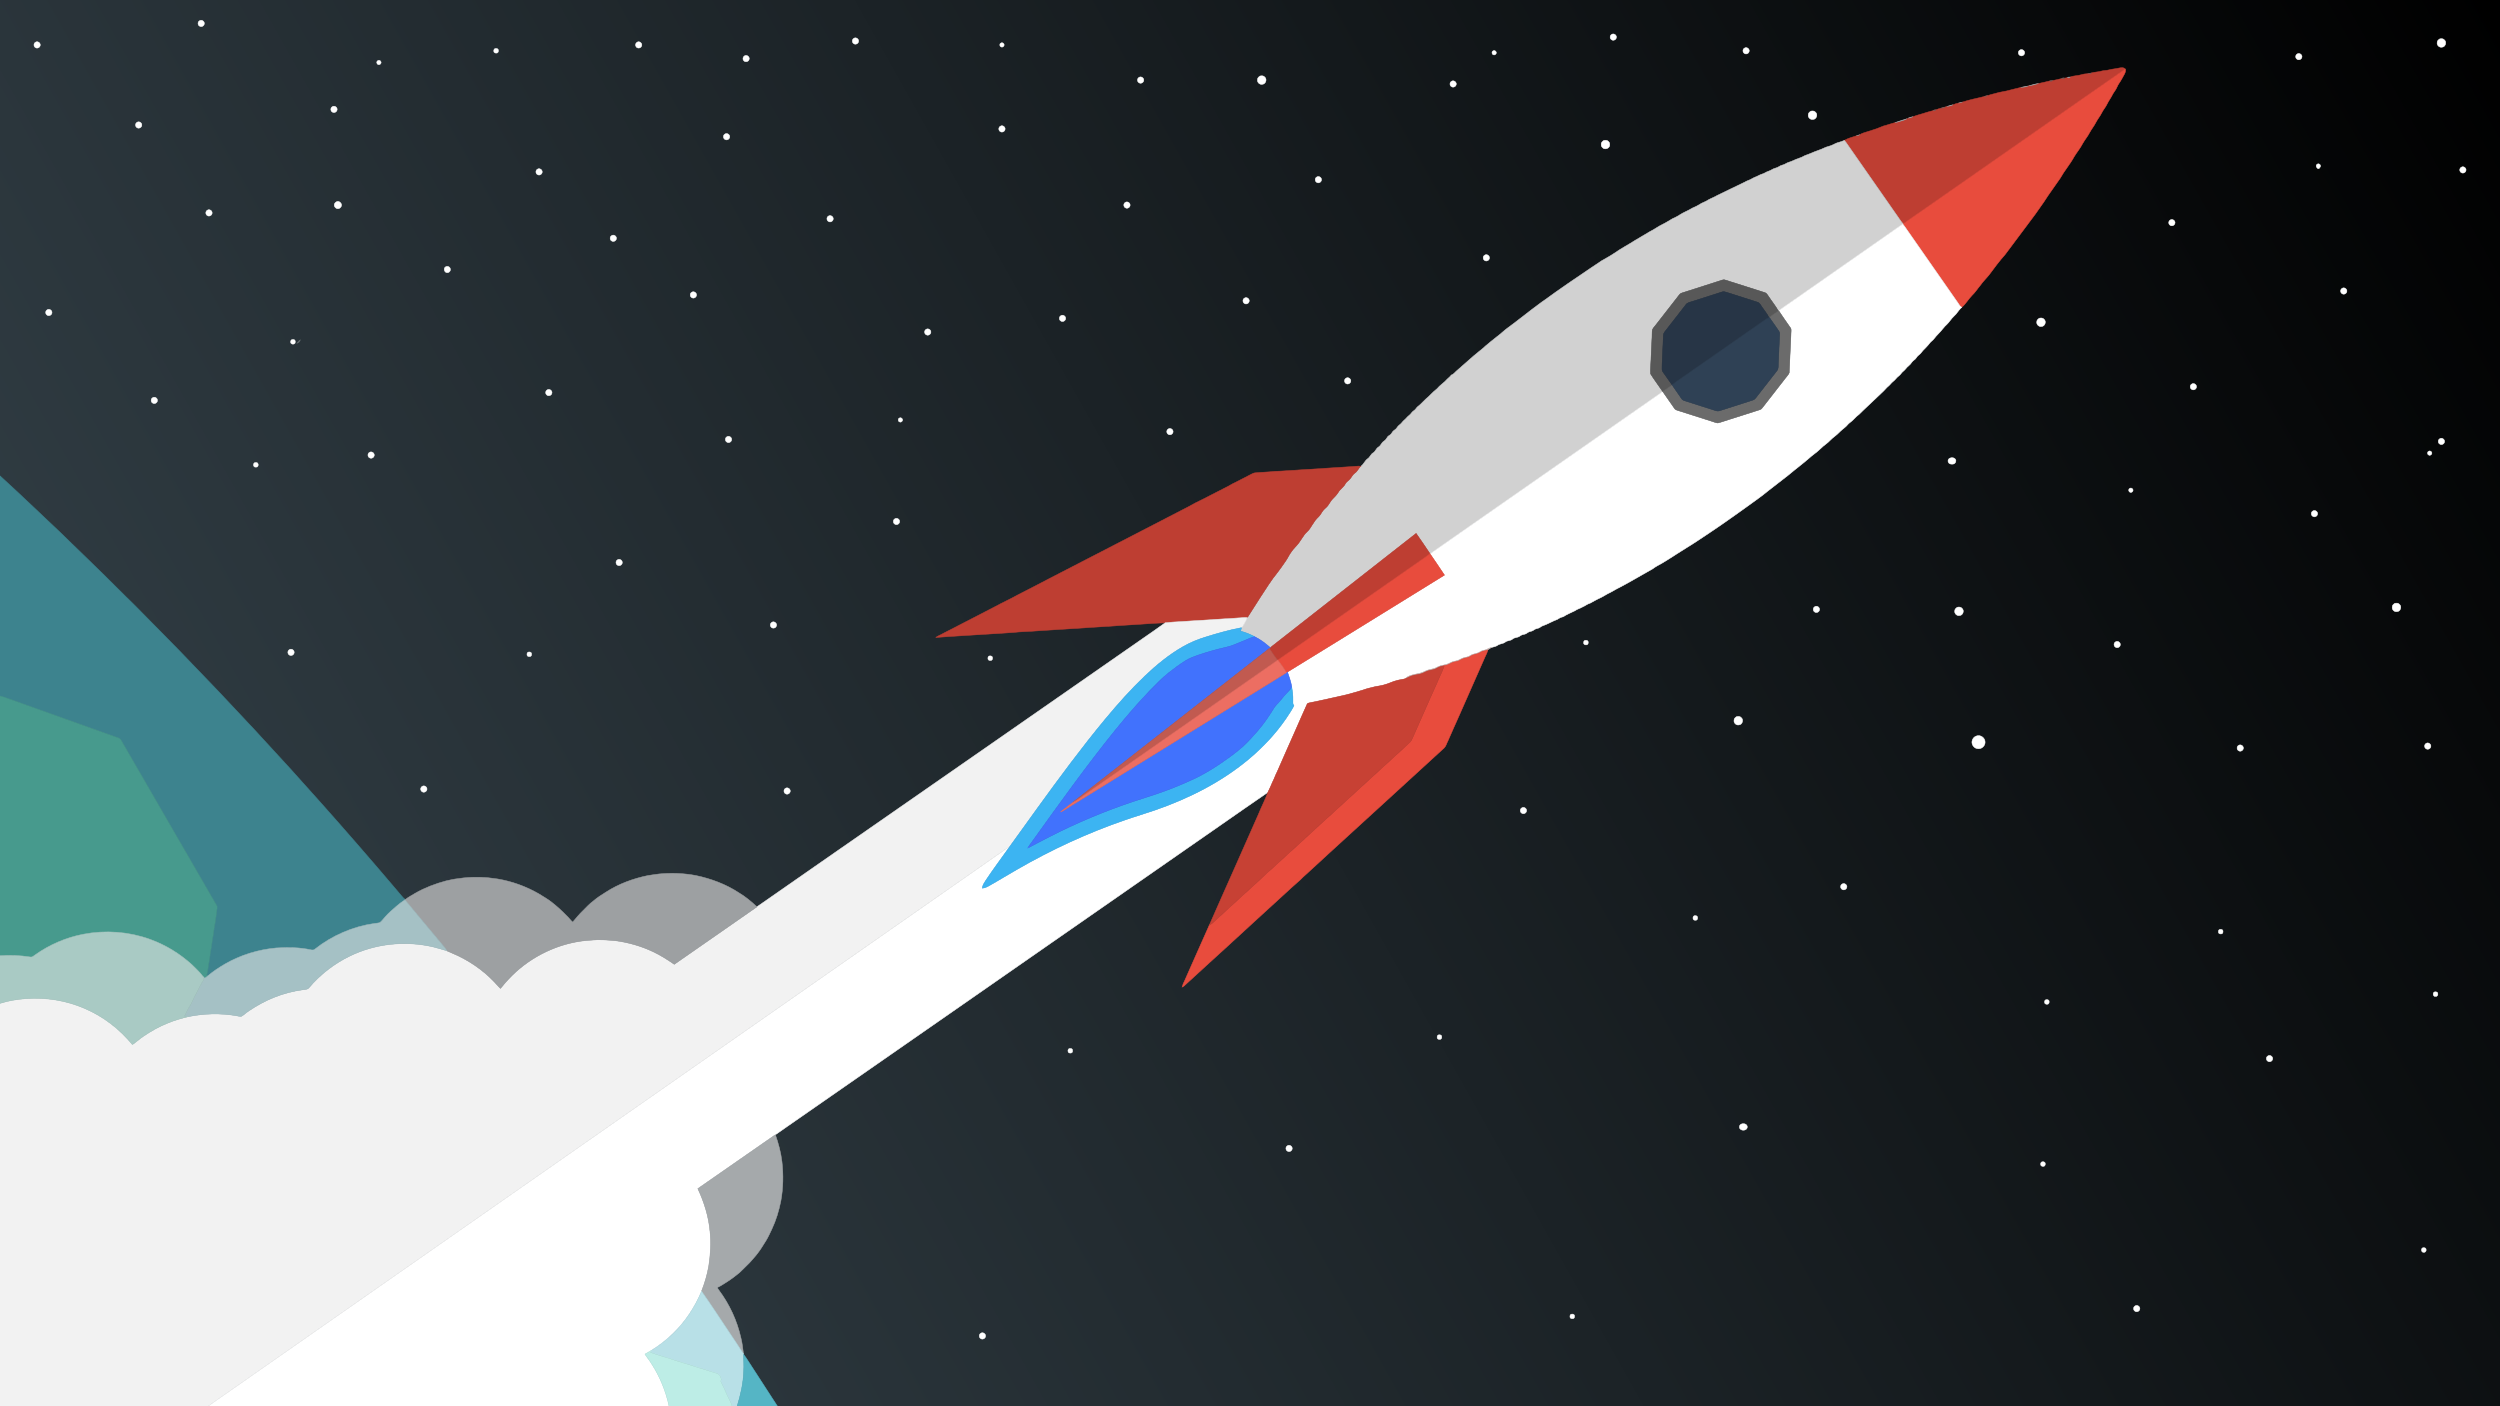 <?xml version="1.0" encoding="utf-8"?>

<!DOCTYPE svg PUBLIC "-//W3C//DTD SVG 1.1//EN" "http://www.w3.org/Graphics/SVG/1.1/DTD/svg11.dtd">
<svg version="1.1" id="Layer_1" xmlns="http://www.w3.org/2000/svg" xmlns:xlink="http://www.w3.org/1999/xlink" x="0px" y="0px"
	 viewBox="0 0 5120 2880" enable-background="new 0 0 5120 2880" xml:space="preserve">
<rect x="0" y="0" width="5120" height="2880" fill="#808080" stroke="none"/>
<g>
	<linearGradient id="SVGID_1_" gradientUnits="userSpaceOnUse" x1="6.665" y1="2872.749" x2="5110.665" y2="8.749">
		<stop  offset="0" style="stop-color:#37454D"/>
		<stop  offset="1" style="stop-color:#000000"/>
	</linearGradient>
	<rect fill="url(#SVGID_1_)" width="5120" height="2880"/>
	<path fill="#FFFFFF" stroke="#FFFFFF" d="M408.54,42.62c3.95-3.02,10.06,0.61,9.93,5.38c0.1,4.42-5.27,8.13-9.24,5.76
		C404.75,51.89,404.3,45.03,408.54,42.62z"/>
	<path fill="#FFFFFF" stroke="#FFFFFF" d="M3300.54,70.63c4.59-3.58,11.73,2.05,9.56,7.33c-1.17,3.83-6.27,5.92-9.56,3.41
		C3296.61,79.09,3296.61,72.9,3300.54,70.63z"/>
	<path fill="#FFFFFF" stroke="#FFFFFF" d="M1748.54,78.62c4.6-3.58,11.73,2.04,9.57,7.34c-1.17,3.83-6.25,5.93-9.57,3.42
		C1744.61,87.1,1744.61,80.9,1748.54,78.62z"/>
	<path fill="#FFFFFF" stroke="#FFFFFF" d="M4996.55,79.69c3.26-0.75,7.33-0.81,9.63,2.13c5.44,4.5,1.83,14.73-5.18,14.85
		c-5.39,1.03-10.72-4.3-9.67-9.67C4991.13,83.69,4994.03,81.35,4996.55,79.69z"/>
	<path fill="#FFFFFF" stroke="#FFFFFF" d="M72.53,86.61c3.97-3,10.06,0.61,9.94,5.39c0.12,4.77-5.97,8.39-9.93,5.39
		C68.62,95.09,68.62,88.92,72.53,86.61z"/>
	<path fill="#FFFFFF" stroke="#FFFFFF" d="M1304.55,86.63c4.94-3.85,12.41,2.84,9.18,8.16c-1.84,4.45-8.7,4.87-11.1,0.7
		C1300.54,92.65,1301.62,88.41,1304.55,86.63z"/>
	<path fill="#FFFFFF" stroke="#FFFFFF" d="M2049.49,88.42c2.07-1.88,5.46-0.62,6.53,1.77c1.99,3.32-2.53,7.82-5.83,5.82
		C2047.1,94.76,2046.56,90.16,2049.49,88.42z"/>
	<path fill="#FFFFFF" stroke="#FFFFFF" d="M3572.54,98.63c4.58-3.59,11.74,2.04,9.56,7.33c-1.17,3.83-6.27,5.92-9.56,3.41
		C3568.61,107.09,3568.61,100.9,3572.54,98.63z"/>
	<path fill="#FEFEFE" stroke="#FEFEFE" d="M1013.56,99.61c2.38-0.62,5.56-0.6,6.83,1.95c0.61,2.39,0.59,5.56-1.94,6.83
		c-2.41,0.62-5.58,0.6-6.84-1.95C1010.99,104.04,1011.01,100.87,1013.56,99.61z"/>
	<path fill="#FFFFFF" stroke="#FFFFFF" d="M4136.54,102.63c4.58-3.6,11.74,2.05,9.56,7.33c-1.17,3.84-6.27,5.91-9.56,3.41
		C4132.61,111.09,4132.6,104.9,4136.54,102.63z"/>
	<path fill="#FFFFFF" stroke="#FFFFFF" d="M3057.49,104.42c2.05-1.89,5.44-0.61,6.52,1.77c2,3.31-2.53,7.83-5.82,5.81
		C3055.1,110.75,3054.55,106.17,3057.49,104.42z"/>
	<path fill="#FFFFFF" stroke="#FFFFFF" d="M4704.54,110.63c4.58-3.59,11.73,2.04,9.56,7.34c-1.18,3.82-6.27,5.9-9.56,3.4
		C4700.6,119.1,4700.61,112.91,4704.54,110.63z"/>
	<path fill="#FFFFFF" stroke="#FFFFFF" d="M1524.51,114.61c4.65-3.54,11.78,2.02,9.59,7.37c-1.31,4.71-8.22,6.08-11.06,2.04
		C1520.5,121.2,1521.43,116.59,1524.51,114.61z"/>
	<path fill="#FFFFFF" stroke="#FFFFFF" d="M773.48,124.42c2.07-1.8,5.51-0.65,6.51,1.77c2.01,3.33-2.48,7.81-5.8,5.81
		C771.11,130.8,770.61,126.14,773.48,124.42z"/>
	<path fill="#BE3E32" stroke="#BE3E32" d="M4319.11,143.12c6.54-1.87,13.39-2.01,20-3.65c4.38-0.84,10.02-2.04,13.37,1.87
		C4293.19,182.37,4234.17,223.8,4175,265c-60.88,42.46-121.76,84.91-182.61,127.39c-31.71,21.94-63.14,44.29-94.98,66.03
		c-5.1-5.96-9.14-12.72-13.75-19.04c-34.24-49.12-68.53-98.21-102.74-147.34c-1.2-1.59-2.5-3.08-3.77-4.55
		c7.71-4.41,16.38-6.59,24.76-9.37c2.36-0.44,4.84-0.9,6.91-2.32c5.43-3.67,12.05-4.59,18.1-6.89c7.38-2.75,15.2-4.28,22.36-7.68
		c5.33-2.49,10.98-4.22,16.7-5.63c4.98-1.46,9.87-3.23,14.94-4.49c6.27-0.96,12.18-3.35,18.27-5.07c2.36-0.67,4.6-1.79,6.75-3.03
		c0.5-0.24,1.5-0.73,2-0.97c3.42-0.63,6.86-1.5,10.01-3.12c5.16-2.07,10.56-3.48,15.91-5.09c8.34-2.26,16.45-5.4,24.95-7.14
		c2.22,0.57,4.6,0.04,6.12-1.84c3.08-1.35,6.29-2.42,9.6-3.21c3.38-0.04,6.84-0.55,9.66-2.63c0.87-0.3,1.78-0.59,2.75-0.87
		c4.38-0.72,8.85-1.46,12.84-3.6c3.55-1.62,7.33-2.69,11.19-3.45c2.71-0.29,5.44-0.93,7.99-2.04c14.57-4.75,29.61-7.69,44.47-11.32
		c2.62-0.25,5.24-0.84,7.69-1.98c6.14-2.46,12.72-3.46,19.04-5.41c6.34-1.92,12.99-2.53,19.44-4.08c9.62-2.31,19.12-5.08,28.8-7.18
		c5.34-0.2,10.65-1.11,15.69-3.02l0.81-0.22c6.87-0.94,13.53-2.97,20.2-4.85c7.64-1.5,15.19-3.42,22.78-5.19
		c2,0.88,4.32,0.66,6.09-0.8c5.96-1.46,11.98-2.73,18.01-4.01c2.21,0.55,4.55,0.17,6.58-1.04c1.78-0.32,3.61-0.63,5.48-0.94
		c1.98,0.82,4.27,0.42,5.78-1.25c7.12-3.08,15.11-2.23,22.43-4.68c4.29-1.44,8.81-1.89,13.35-2.16c2.76,0.19,5.73,0.17,8.07-1.66
		c6.52-1.83,13.42-1.68,19.94-3.65C4308.65,144.12,4314.03,144.58,4319.11,143.12z"/>
	<path fill="#E84C3D" stroke="#E84C3D" d="M4175,265c59.17-41.2,118.19-82.63,177.48-123.66c1.7,3.8-0.23,7.7-2,11.07
		c-3.44,6.19-6.63,12.54-10.75,18.31c-3.55,5.04-5.01,11.24-8.96,16.01c-2.53,3.3-4.42,7-6.32,10.66
		c-2.69,5.21-6.41,9.82-8.86,15.16c-2.94,6.73-8.2,12.06-11.32,18.69c-3.3,6.79-8.36,12.51-11.76,19.23
		c-3.66,7.44-9.11,13.79-12.98,21.09c-4.04,8.01-10.05,14.78-14.36,22.62c-4.78,9.51-11.83,17.59-17.27,26.7
		c-8.4,15.52-20.2,28.87-28.73,44.31c-10.95,16.32-23.01,31.9-33.44,48.57c-5.75,8.39-11.81,16.55-17.53,24.96
		c-20.35,27.75-41.41,54.97-61.81,82.68c-11.85,13.31-22.49,27.63-33.04,41.96c-5.62,7.03-12.24,13.2-17.37,20.63
		c-5.85,6.84-10.56,14.67-17.17,20.84c-7.62,7.71-12.89,17.52-21.18,24.58c-3.73-1.97-5.46-5.97-7.84-9.19
		c-34.64-49.69-69.29-99.36-103.95-149.03c-2.96-4.16-5.65-8.5-8.99-12.35l0.56-0.42c31.84-21.74,63.27-44.09,94.98-66.03
		C4053.24,349.91,4114.12,307.46,4175,265z"/>
	<path fill="#855754" stroke="#855754" d="M4275.6,150.92c2.64-0.64,5.32-1.21,8.07-1.66
		C4281.33,151.09,4278.36,151.11,4275.6,150.92z"/>
	<path fill="#FFFFFF" stroke="#FFFFFF" d="M2580.55,155.69c3.28-0.75,7.34-0.82,9.62,2.13c5.47,4.5,1.84,14.73-5.17,14.85
		c-5.38,1.03-10.72-4.3-9.67-9.67C2575.14,159.68,2578.05,157.35,2580.55,155.69z"/>
	<path fill="#FFFFFF" stroke="#FFFFFF" d="M2332.54,158.63c4.6-3.58,11.72,2.03,9.57,7.33c-1.18,3.83-6.26,5.91-9.57,3.42
		C2328.61,167.1,2328.62,160.9,2332.54,158.63z"/>
	<path fill="#9DA0A2" stroke="#9DA0A2" d="M4234.04,159.01c1.64-1.22,3.69-1.58,5.78-1.25
		C4238.31,159.43,4236.02,159.83,4234.04,159.01z"/>
	<path fill="#7E5956" stroke="#7E5956" d="M4221.98,160.99c1.82-1.61,4.28-1.91,6.58-1.04
		C4226.53,161.16,4224.19,161.54,4221.98,160.99z"/>
	<path fill="#7B5D5B" stroke="#7B5D5B" d="M4197.88,165.8c1.8-1.12,3.96-1.3,6.09-0.8C4202.2,166.46,4199.88,166.68,4197.88,165.8z"
		/>
	<path fill="#FFFFFF" stroke="#FFFFFF" d="M2972.54,166.64c4.58-3.59,11.72,2.03,9.56,7.32c-1.17,3.82-6.26,5.91-9.56,3.41
		C2968.62,175.09,2968.62,168.91,2972.54,166.64z"/>
	<path fill="#9DA0A2" stroke="#9DA0A2" d="M4154.9,175.84c6.61-2.04,13.3-4,20.2-4.85C4168.43,172.87,4161.77,174.9,4154.9,175.84z"
		/>
	<path fill="#9DA0A2" stroke="#9DA0A2" d="M4138.4,179.08c5.17-1.24,10.42-2.16,15.69-3.02
		C4149.05,177.97,4143.74,178.88,4138.4,179.08z"/>
	<path fill="#8F5C58" stroke="#8F5C58" d="M4063.43,197.73c2.33-1.34,4.97-1.84,7.69-1.98
		C4068.67,196.89,4066.05,197.48,4063.43,197.73z"/>
	<path fill="#9DA0A2" stroke="#9DA0A2" d="M4010.97,211.09c2.63-0.72,5.29-1.39,7.99-2.04
		C4016.41,210.16,4013.68,210.8,4010.97,211.09z"/>
	<path fill="#9DA0A2" stroke="#9DA0A2" d="M3994.22,215.86c1.81-0.45,3.67-0.84,5.56-1.32c-3.99,2.14-8.46,2.88-12.84,3.6
		C3989.32,217.31,3991.73,216.47,3994.22,215.86z"/>
	<path fill="#FFFFFF" stroke="#FFFFFF" d="M680.5,218.63c3.97-3,10.12,0.53,9.97,5.37c0.11,4.44-5.31,8.12-9.27,5.74
		C676.75,227.9,676.33,221.02,680.5,218.63z"/>
	<path fill="#845855" stroke="#845855" d="M3974.53,221.64c3.09-1.26,6.32-2.13,9.66-2.63
		C3981.37,221.09,3977.91,221.6,3974.53,221.64z"/>
	<path fill="#895B57" stroke="#895B57" d="M3958.81,226.69c1.64-1.53,3.84-2.13,6.12-1.84
		C3963.41,226.73,3961.03,227.26,3958.81,226.69z"/>
	<path fill="#FFFFFF" stroke="#FFFFFF" d="M3708.54,227.7c3.28-0.76,7.34-0.82,9.63,2.13c5.46,4.49,1.84,14.72-5.17,14.84
		c-5.38,1.03-10.72-4.3-9.67-9.68C3703.15,231.69,3706.04,229.35,3708.54,227.7z"/>
	<path fill="#9DA0A2" stroke="#9DA0A2" d="M3907.94,242.04c3.08-1.71,6.56-2.38,10.01-3.12
		C3914.8,240.54,3911.36,241.41,3907.94,242.04z"/>
	<path fill="#9DA0A2" stroke="#9DA0A2" d="M3880.92,251.11c8.31-2.78,16.58-5.7,25.02-8.1c-2.15,1.24-4.39,2.36-6.75,3.03
		C3893.1,247.76,3887.19,250.15,3880.92,251.11z"/>
	<path fill="#FFFFFF" stroke="#FFFFFF" d="M280.54,250.61c3.95-2.98,10.11,0.57,9.92,5.39c0.17,4.78-5.97,8.38-9.92,5.39
		C276.62,259.08,276.62,252.91,280.54,250.61z"/>
	<path fill="#FFFFFF" stroke="#FFFFFF" d="M2048.54,258.63c4.6-3.58,11.73,2.03,9.57,7.33c-1.17,3.83-6.26,5.91-9.57,3.42
		C2044.62,267.1,2044.61,260.9,2048.54,258.63z"/>
	<path fill="#FFFFFF" stroke="#FFFFFF" d="M1484.54,274.62c3.95-3.02,10.05,0.61,9.93,5.38c0.09,4.41-5.27,8.13-9.23,5.75
		C1480.75,283.89,1480.3,277.03,1484.54,274.62z"/>
	<path fill="#9DA0A2" stroke="#9DA0A2" d="M3801.91,278.12c2.28-0.77,4.6-1.49,6.91-2.32
		C3806.75,277.22,3804.27,277.68,3801.91,278.12z"/>
	<path fill="#FFFFFF" stroke="#FFFFFF" d="M3284.55,287.69c3.27-0.75,7.34-0.81,9.63,2.14c2.75,2.11,2.8,5.77,2.31,8.92
		c-1.7,4.99-7.8,7.56-12.53,5.2c-2.62-1.81-5.21-4.49-4.65-7.95C3278.74,292.3,3281.68,289.48,3284.55,287.69z"/>
	<path fill="#D1D1D1" stroke="#D1D1D1" d="M3766.52,291.34c3.59-1.09,7.21-2.2,10.63-3.85c1.27,1.47,2.57,2.96,3.77,4.55
		c34.21,49.13,68.5,98.22,102.74,147.34c4.61,6.32,8.65,13.08,13.75,19.04l-0.56,0.42c-78.8,55.24-157.86,110.11-236.73,165.25
		c-5.8,4.13-11.86,7.89-17.36,12.41l-0.59,0.43c-6.18-10.89-14.2-20.61-21.02-31.09c-1.82-2.48-3.38-5.63-6.56-6.48
		c-24.07-7.55-48.03-15.42-72.09-22.96c-3.88-1.17-7.62-2.83-11.6-3.49c-3.33,0.16-6.41,1.55-9.52,2.51
		c-25.69,8.26-51.43,16.36-77.09,24.69c-3.74,0.96-5.65,4.53-7.88,7.31c-14.99,19.33-30.09,38.58-45.1,57.9
		c-2.43,3.25-5.48,6.13-7.12,9.88c-0.9,4.49-0.51,9.11-0.76,13.67c-0.89,15.69-1.55,31.4-2.14,47.11
		c-0.17,9.88-1.54,19.8-0.88,29.67c7.52,12.27,16.47,23.71,24.48,35.7l0.43,0.62c-124.68,86.71-249.09,173.82-373.74,260.58
		c-31.96,22.38-64,44.65-96,67c-2.28,1.55-4.49,3.19-6.66,4.87l-0.37-0.56c-9.46-13.8-18.52-27.89-28.35-41.43
		c-99.52,78.07-199.12,156.04-298.74,233.98c-9.73-8.95-20.54-16.79-32.36-22.71c-8.97-4.71-18.37-8.61-28.2-11.07
		c0.37-2.38,1.03-4.7,1.73-7c-0.67,0.09-2.02,0.27-2.7,0.36c4.75-0.83,6.57-5.61,8.79-9.26c2.31-3.74,4.1-7.75,5.74-11.82
		c8.74-13.75,17.6-27.42,26.31-41.2c11.5-17.36,22.23-35.28,35.5-51.38c5.66-7.42,11.05-15.05,16.29-22.77
		c4.63-6.25,7.44-13.63,12.29-19.74c4.26-6.6,10.48-11.56,15.04-17.93c3.78-5.23,7.25-10.67,10.88-16.01
		c3.3-4.96,8.47-8.31,11.72-13.31c3.76-5.6,7.16-11.44,11.12-16.91c3.03-4.26,7.48-7.29,10.4-11.64c1.89-2.81,3.43-5.86,5.6-8.49
		c2.91-3.68,6.95-6.29,9.79-10.05c3.32-4.41,5.73-9.49,9.56-13.52c4-4.27,8.49-8.19,11.48-13.3c3.87-6.71,11.04-10.72,14.64-17.65
		c2.26-4.59,7.16-6.79,10.19-10.74c3.15-3.85,5.27-8.65,9.53-11.5c5.35-3.47,7.23-10.06,12.21-13.93c6.08-3.99,8.2-11.63,14.25-15.6
		c4.62-3.14,6.07-9.22,11.09-11.95c4.69-2.74,5.78-8.78,10.43-11.54c2.81-1.78,4.97-4.35,6.61-7.22c1.63-3.04,4.63-4.82,7.21-6.95
		c2.45-1.99,3.58-5.05,5.55-7.46c2.15-2.19,5.29-3.24,7.16-5.76c1.74-2.22,2.86-5.03,5.32-6.63c2.55-1.72,5.05-3.65,6.66-6.35
		c2.37-4.25,7.14-6.2,9.92-10.1c2.62-3.7,6.55-6.13,9.42-9.6c2.95-3.76,7.47-5.94,10.05-10.04c2.49-3.81,7.23-5.32,9.59-9.27
		c2.12-3.55,6.01-5.33,8.73-8.33c3.51-3.83,7.62-7.06,11.12-10.92c7.44-5.82,13.27-13.41,20.78-19.17c3.5-2.5,5.76-6.31,9.2-8.9
		c4.59-4.05,9.5-7.79,13.56-12.4c2.77-2.97,6.42-5.1,8.55-8.66c4.8-1.25,7.46-5.73,11.14-8.68c15.69-13.29,30.53-27.56,46.66-40.33
		c4.42-3.53,8.92-7,12.95-11c7.41-6.63,15.49-12.45,23.15-18.8c7.52-5.42,13.99-12.13,21.53-17.55
		c16.57-12.01,32.44-24.93,48.76-37.28c9.7-6.92,18.84-14.57,28.81-21.12c30.38-22.37,61.75-43.33,92.95-64.52
		c7.2-5.04,14.78-9.5,21.9-14.66c8.62-4.99,17.46-9.68,25.73-15.28c14.04-9.94,29.4-17.78,43.82-27.13
		c9.65-5.71,19.26-11.52,28.98-17.15c9.33-4.43,17.45-11.01,26.86-15.31c6.98-3.32,13.34-7.77,20.1-11.5
		c5.48-2.32,10.77-5.1,15.75-8.41c6.8-4.52,14.63-7.15,21.58-11.44c4.8-3.06,10.45-4.47,15.18-7.68c4.38-2.9,9.13-5.21,13.99-7.23
		c3.88-1.57,7.12-4.39,11.06-5.9c5.05-2.07,9.86-4.69,14.68-7.28c18.46-8.77,36.75-17.98,55.25-26.69
		c4.84-3.18,10.73-4.16,15.52-7.45c2.68-1.74,5.71-2.8,8.7-3.98c2.13-0.87,4.16-2.02,6.25-3.07c3.63-1.94,7.88-2.48,11.39-4.74
		c4.45-2.91,9.91-3.62,14.31-6.66c4.25-2.9,9.76-2.89,13.97-5.9c4.13-3.2,9.69-3.16,13.99-6.08c4.07-2.69,8.99-3.42,13.36-5.5
		c5.44-2.32,10.77-4.97,16.48-6.63c4.1-1.15,7.49-3.93,11.55-5.23c5.69-1.79,11.07-4.4,16.6-6.64c6.68-2.79,13.73-4.68,20.24-7.95
		c5.79-3.03,12.46-3.7,18.29-6.68C3757.79,294.42,3761.96,292.36,3766.52,291.34z"/>
	<path fill="#FFFFFF" stroke="#FFFFFF" d="M4745.49,336.43c3.15-2.98,8.77,1.75,6.46,5.35c-1.22,1.52-2.22,4.32-4.6,3.72
		C4744.33,343.87,4741.65,338.82,4745.49,336.43z"/>
	<path fill="#FFFFFF" stroke="#FFFFFF" d="M5040.54,342.63c4.58-3.59,11.72,2.04,9.56,7.33c-1.17,3.83-6.27,5.91-9.56,3.41
		C5036.6,351.09,5036.6,344.91,5040.54,342.63z"/>
	<path fill="#FFFFFF" stroke="#FFFFFF" d="M1100.51,346.63c3.97-2.99,10.09,0.54,9.95,5.37c0.12,4.46-5.29,8.1-9.26,5.73
		C1096.75,355.9,1096.35,349.03,1100.51,346.63z"/>
	<path fill="#FFFFFF" stroke="#FFFFFF" d="M2696.54,362.62c3.94-3.02,10.04,0.61,9.93,5.38c0.09,4.41-5.3,8.14-9.24,5.74
		C2692.74,371.87,2692.3,365.04,2696.54,362.62z"/>
	<path fill="#FFFFFF" stroke="#FFFFFF" d="M689.27,413.17c3.62-1.96,7.98,0.68,9.56,4.1c2.67,5.14-3.4,11.66-8.75,9.94
		c-2.67-1.04-4.95-3.37-5.5-6.21C684.05,417.68,686.39,414.56,689.27,413.17z"/>
	<path fill="#FFFFFF" stroke="#FFFFFF" d="M2304.54,414.62c3.95-3.02,10.04,0.61,9.93,5.38c0.1,4.41-5.29,8.13-9.24,5.75
		C2300.74,423.88,2300.3,417.03,2304.54,414.62z"/>
	<path fill="#FFFFFF" stroke="#FFFFFF" d="M424.5,430.62c3.96-3,10.15,0.54,9.95,5.38c0.21,4.81-5.96,8.38-9.91,5.39
		C420.63,439.12,420.59,432.9,424.5,430.62z"/>
	<path fill="#FFFFFF" stroke="#FFFFFF" d="M1696.51,442.63c3.96-3.01,10.1,0.55,9.96,5.37c0.11,4.46-5.31,8.13-9.27,5.73
		C1692.74,451.88,1692.33,445.03,1696.51,442.63z"/>
	<path fill="#FFFFFF" stroke="#FFFFFF" d="M4444.54,450.63c4.58-3.59,11.73,2.04,9.56,7.33c-1.18,3.83-6.27,5.91-9.57,3.41
		C4440.61,459.08,4440.61,452.91,4444.54,450.63z"/>
	<path fill="#FFFFFF" stroke="#FFFFFF" d="M3660.12,624.09c78.87-55.14,157.93-110.01,236.73-165.25c3.34,3.85,6.03,8.19,8.99,12.35
		c34.66,49.67,69.31,99.34,103.95,149.03c2.38,3.22,4.11,7.22,7.84,9.19c-4.52,3.96-7.93,8.97-11.58,13.68
		c-2.57,3.08-5.82,5.49-8.34,8.59c-3.42,3.64-5.83,8.11-9.49,11.52c-3.45,3.22-6.69,6.66-9.61,10.35
		c-5.39,7.21-12.45,12.97-17.77,20.22c-2.45,3.53-6.49,5.48-8.91,9.01c-4.07,5.58-9.19,10.27-13.92,15.25
		c-2.27,2.43-3.88,5.42-6.5,7.49c-2.59,2.05-5.16,4.21-6.83,7.11c-2.15,3.81-6.58,5.4-9.04,8.92c-1.92,2.74-3.93,5.44-6.6,7.47
		c-4.4,3.19-6.98,8.17-11.31,11.42c-3.55,2.63-5.36,6.91-8.99,9.43c-4.48,3.14-7.23,8.05-11.61,11.28
		c-3.84,2.84-6.31,7.07-10.07,9.98c-3.59,2.75-6.13,6.54-9.43,9.56c-14.57,13.39-28.43,27.54-43.08,40.83
		c-3.37,3-6.16,6.63-9.85,9.25c-3.87,2.75-6.62,6.7-10.21,9.74c-3.52,3.5-8.02,5.89-11.11,9.81c-2.84,3.55-6.63,6.11-10.03,9.06
		c-3.72,2.92-6.92,6.41-10.36,9.63c-3.2,3.19-7.11,5.52-10.41,8.57c-3.71,2.96-6.59,6.81-10.39,9.64
		c-5.82,4.46-11.54,9.08-16.7,14.3c-4.99,4.8-10.86,8.53-16.1,13.01c-15.31,13.72-31.96,25.86-47.65,39.13
		c-13.42,10.64-27.09,20.94-40.58,31.48c-13.3,11.22-27.78,20.92-41.76,31.25c-18.19,12.77-36,26.09-54.42,38.52
		c-15.78,10.51-31.21,21.53-47.19,31.73c-14.66,9.87-29.97,18.71-44.74,28.4c-10.05,6.24-19.76,13.01-30.04,18.84
		c-6.15,3.34-12.43,6.53-17.97,10.83c-24.97,13.84-49.31,28.84-74.81,41.7c-4.19,2.45-8.45,4.78-12.69,7.12
		c-6.85,2.86-12.79,7.39-19.5,10.55c-7.45,3.24-14.43,7.43-21.57,11.24c-5.88,1.61-10.48,5.74-16.06,8
		c-4.7,2.88-10.28,3.94-14.69,7.32c-8.12,4.14-16.75,7.38-24.34,12.46c-4.34,0.82-8.2,2.77-11.75,5.32
		c-10.69,3.73-20.28,10.04-31.06,13.54c-3.09,1.2-5.33,4.04-8.64,4.68c-3.1,0.65-6.2,1.54-8.67,3.57c-2.67,2.27-6.23,2.59-9.41,3.66
		c-3.58,1.16-6.02,4.63-9.88,5.04c-3.39,0.52-6.65,1.62-9.34,3.75c-4.35,3.53-10.7,2.3-14.91,6.07c-4.18,3.9-10.57,2.59-14.91,6.18
		c-4.47,3.77-10.84,3.03-15.48,6.45c-3.65,2.67-8.17,3.33-12.41,4.48c-5.7,1.02-10.22,5.21-16,5.91c-5.52,0.71-9.52,5.12-14.87,6.25
		c-4.61,1.03-9.29,2.1-13.23,4.82c-3.82,2.64-8.5,3.09-12.86,4.19c-5.52,1.32-9.89,5.49-15.54,6.4c-4.72,0.81-9.38,2.06-13.53,4.48
		c-5.68,3.28-12.29,3.9-18.5,5.53c-5.01,1.25-9.14,4.64-14.12,5.93c-5.69,1.53-11.68,2.21-16.97,4.96
		c-5.18,2.71-10.77,4.53-16.52,5.52c-8.74,1.83-18.46,3.53-24.96,10.17c-5.28,1.79-10.94,1.89-16.26,3.47
		c-9,2.01-17.11,6.62-26.02,8.88c-6.34,2.03-12.98,2.64-19.44,4c-8.07,1.98-16.22,3.73-24.03,6.6c-11.33,3.56-22.76,6.81-34.23,9.83
		c-25.24,5.58-50.39,11.6-75.76,16.56c-1.81,0.55-4.23,0.63-5.07,2.6c-8.3,18.16-16.17,36.52-24.27,54.76
		c-12.32,28.03-24.95,55.9-37.1,84c-3.57,6.67-5.76,13.95-9.32,20.63c-3.15,7.16-6.06,14.42-9.71,21.35
		c-31.27,21.27-62.14,43.13-93.25,64.63c-117.22,81.53-234.45,163.04-351.67,244.57c-59.9,41.68-119.87,83.26-179.71,125.03
		c-120.32,83.47-240.45,167.22-360.73,250.75c-7.75,5.43-15.55,10.79-23.28,16.26c-52.99,36.73-105.88,73.61-158.82,110.4
		c12.97,27.6,22.22,57.2,24.92,87.67c2.67,23.53,1,47.29-2.52,70.64c-3.07,17.75-8.23,35.11-14.82,51.87
		c-13.52,32.4-33.19,62.32-58.48,86.75c-13.52,13.06-28.39,24.76-44.47,34.52c-4.36,2.4-8.61,4.99-12.93,7.48
		c4.09,7.04,9.77,13.01,13.79,20.13c16.99,26.41,29.07,55.9,35.57,86.62H426.38c13.64-10.35,27.99-19.74,41.92-29.69
		c527.39-368.28,1054.72-736.63,1582.1-1104.9c5.47-3.03,9.72-8.62,16.14-9.64c-15.81,22.44-32.4,44.32-47.57,67.21
		c-3.06,4.96-6.87,9.91-7.09,16c4.53-0.38,8.78-2.15,12.68-4.41c19.63-10.86,38.59-22.87,58.12-33.9
		c70.46-40.7,144.65-75.06,221.63-101.51c20.2-7.08,40.78-13,61.01-20.03c69.86-24.14,137.1-58.13,193.82-105.99
		c28.34-24,53.98-51.38,74.92-82.11c5.61-8.38,11.27-16.78,15.91-25.75c-2.85-3.12-2.12-7.45-2.08-11.28
		c0.26-9.44-0.95-18.84-2.49-28.12c-1.75-10.19-5.34-19.89-8.65-29.63c65.42-39.99,130.48-80.58,195.79-120.76
		c41.87-25.94,83.82-51.78,125.71-77.69c-9.4-14.71-19.72-28.81-29.33-43.38c2.17-1.68,4.38-3.32,6.66-4.87
		c32-22.35,64.04-44.62,96-67c124.65-86.76,249.06-173.87,373.74-260.58c8.06,11.52,16.09,23.08,24.13,34.62
		c1.16,1.95,3.23,2.98,5.38,3.62c23.8,7.43,47.49,15.21,71.29,22.67c3.93,1.14,7.73,3.01,11.87,3.41
		c7.63-1.74,14.92-4.74,22.46-6.91c21.25-6.78,42.5-13.61,63.79-20.33c3.37-0.86,5.06-4.18,7.15-6.66
		c14.26-18.4,28.62-36.72,42.9-55.11c3.18-4.66,7.71-8.55,9.98-13.76c1.67-28.49,2.29-57.06,3.89-85.57
		c0.05-2.08,0.21-4.32-1.05-6.09c-7.98-11.87-16.61-23.32-24.35-35.36C3648.26,631.98,3654.32,628.22,3660.12,624.09z"/>
	<path fill="#FFFFFF" stroke="#FFFFFF" d="M1252.51,482.64c3.97-3,10.08,0.53,9.95,5.36c0.12,4.46-5.3,8.1-9.26,5.72
		C1248.75,491.9,1248.35,485.03,1252.51,482.64z"/>
	<path fill="#FFFFFF" stroke="#FFFFFF" d="M3040.54,522.63c4.59-3.58,11.72,2.04,9.56,7.33c-1.17,3.83-6.26,5.91-9.56,3.41
		C3036.61,531.09,3036.62,524.9,3040.54,522.63z"/>
	<path fill="#FFFFFF" stroke="#FFFFFF" d="M912.5,546.61c3.34-2.43,8.46-0.47,9.61,3.41c1.57,3.93-1.99,8.53-6.11,8.45
		C910.22,558.69,907.38,549.52,912.5,546.61z"/>
	<path fill="#585858" stroke="#585858" d="M3521.38,575.42c3.11-0.96,6.19-2.35,9.52-2.51c3.98,0.66,7.72,2.32,11.6,3.49
		c24.06,7.54,48.02,15.41,72.09,22.96c3.18,0.85,4.74,4,6.56,6.48c6.82,10.48,14.84,20.2,21.02,31.09c-6.3,4.25-13,8.03-18.52,13.29
		l-0.63,0.39c-3.53-7.58-9.27-13.83-13.75-20.83c-3.07-3.87-4.89-9.5-10.09-10.97c-20.98-6.78-42.02-13.4-63.02-20.12
		c-3-0.98-6.23-2.04-9.3-0.85c-19.93,6.45-39.91,12.8-59.87,19.17c-4.94,1.69-10.92,2.23-14.18,6.8
		c-14.66,18.97-29.43,37.85-44.2,56.73c-2.31,3.12-1.9,7.2-2.21,10.86c-0.71,19.21-1.59,38.4-2.51,57.6
		c-0.05,4.39-0.97,9.36,2.02,13.07c6.21,8.66,12.15,17.51,18.43,26.12l0.43,0.61c-7.05,3.53-12.64,9.37-19.88,12.55
		c-8.01-11.99-16.96-23.43-24.48-35.7c-0.66-9.87,0.71-19.79,0.88-29.67c0.59-15.71,1.25-31.42,2.14-47.11
		c0.25-4.56-0.14-9.18,0.76-13.67c1.64-3.75,4.69-6.63,7.12-9.88c15.01-19.32,30.11-38.57,45.1-57.9c2.23-2.78,4.14-6.35,7.88-7.31
		C3469.95,591.78,3495.69,583.68,3521.38,575.42z"/>
	<path fill="#FFFFFF" stroke="#FFFFFF" d="M4796.54,590.63c4.58-3.6,11.73,2.05,9.57,7.34c-1.19,3.82-6.29,5.92-9.57,3.4
		C4792.6,599.09,4792.6,592.9,4796.54,590.63z"/>
	<path fill="#273546" stroke="#273546" d="M3526.86,597.84c3.07-1.19,6.3-0.13,9.3,0.85c21,6.72,42.04,13.34,63.02,20.12
		c5.2,1.47,7.02,7.1,10.09,10.97c4.48,7,10.22,13.25,13.75,20.83c-3.64,1.21-6.94,3.14-9.89,5.52
		c-48.69,33.99-97.42,67.93-146.11,101.93c-14.13,10.18-28.85,19.55-42.68,30.13c-6.28-8.61-12.22-17.46-18.43-26.12
		c-2.99-3.71-2.07-8.68-2.02-13.07c0.92-19.2,1.8-38.39,2.51-57.6c0.31-3.66-0.1-7.74,2.21-10.86
		c14.77-18.88,29.54-37.76,44.2-56.73c3.26-4.57,9.24-5.11,14.18-6.8C3486.95,610.64,3506.93,604.29,3526.86,597.84z"/>
	<path fill="#FFFFFF" stroke="#FFFFFF" d="M1416.51,598.63c3.96-3.01,10.1,0.54,9.96,5.37c0.13,4.44-5.28,8.1-9.23,5.76
		C1412.77,607.88,1412.29,601.05,1416.51,598.63z"/>
	<path fill="#FFFFFF" stroke="#FFFFFF" d="M2548.54,610.62c4.6-3.58,11.73,2.05,9.57,7.34c-1.18,3.82-6.26,5.92-9.57,3.42
		C2544.61,619.1,2544.61,612.9,2548.54,610.62z"/>
	<path fill="#FFFFFF" stroke="#FFFFFF" d="M96.54,634.61c3.95-3.01,10.08,0.61,9.92,5.39c0.17,4.78-5.97,8.39-9.92,5.39
		C92.61,643.09,92.61,636.91,96.54,634.61z"/>
	<path fill="#6B6B6B" stroke="#6B6B6B" d="M3623.65,650.22c5.52-5.26,12.22-9.04,18.52-13.29l0.59-0.43
		c7.74,12.04,16.37,23.49,24.35,35.36c1.26,1.77,1.1,4.01,1.05,6.09c-1.6,28.51-2.22,57.08-3.89,85.57
		c-2.27,5.21-6.8,9.1-9.98,13.76c-14.28,18.39-28.64,36.71-42.9,55.11c-2.09,2.48-3.78,5.8-7.15,6.66
		c-21.29,6.72-42.54,13.55-63.79,20.33c-7.54,2.17-14.83,5.17-22.46,6.91c-4.14-0.4-7.94-2.27-11.87-3.41
		c-23.8-7.46-47.49-15.24-71.29-22.67c-2.15-0.64-4.22-1.67-5.38-3.62c-8.04-11.54-16.07-23.1-24.13-34.62l-0.43-0.62
		c7.24-3.18,12.83-9.02,19.88-12.55c6.29,9.46,12.96,18.67,19.37,28.06c1.8,2.92,5.35,3.61,8.4,4.64
		c20.51,6.4,40.94,13.06,61.42,19.59c2.36,0.8,4.95,1.07,7.41,0.25c20.9-6.78,41.84-13.43,62.78-20.1
		c3.99-1.32,8.64-2.16,11.25-5.84c14.57-18.77,29.22-37.49,43.84-56.22c3.52-4.25,2.41-10.09,2.78-15.18
		c0.88-20.01,1.69-40.03,2.66-60.04c0.21-2.41-0.67-4.7-2.07-6.6C3636.21,668.37,3629.85,659.35,3623.65,650.22z"/>
	<path fill="#FFFFFF" stroke="#FFFFFF" d="M2172.54,646.62c3.95-3.02,10.04,0.61,9.93,5.38c0.09,4.41-5.29,8.13-9.24,5.74
		C2168.74,655.88,2168.31,649.03,2172.54,646.62z"/>
	<path fill="#2F4155" stroke="#2F4155" d="M3613.13,656.13c2.95-2.38,6.25-4.31,9.89-5.52l0.63-0.39
		c6.2,9.13,12.56,18.15,18.96,27.14c1.4,1.9,2.28,4.19,2.07,6.6c-0.97,20.01-1.78,40.03-2.66,60.04
		c-0.37,5.09,0.74,10.93-2.78,15.18c-14.62,18.73-29.27,37.45-43.84,56.22c-2.61,3.68-7.26,4.52-11.25,5.84
		c-20.94,6.67-41.88,13.32-62.78,20.1c-2.46,0.82-5.05,0.55-7.41-0.25c-20.48-6.53-40.91-13.19-61.42-19.59
		c-3.05-1.03-6.6-1.72-8.4-4.64c-6.41-9.39-13.08-18.6-19.37-28.06l-0.43-0.61c13.83-10.58,28.55-19.95,42.68-30.13
		C3515.71,724.06,3564.44,690.12,3613.13,656.13z"/>
	<path fill="#FFFFFF" stroke="#FFFFFF" d="M4176.54,651.7c3.28-0.76,7.34-0.82,9.63,2.13c5.45,4.49,1.84,14.72-5.17,14.84
		c-5.38,1.03-10.72-4.3-9.67-9.67C4171.14,655.69,4174.03,653.35,4176.54,651.7z"/>
	<path fill="#FFFFFF" stroke="#FFFFFF" d="M1896.51,674.63c3.96-3.01,10.1,0.55,9.96,5.37c0.11,4.45-5.31,8.13-9.27,5.73
		C1892.74,683.89,1892.33,677.03,1896.51,674.63z"/>
	<path fill="#FEFEFE" stroke="#FEFEFE" d="M597.56,695.62c1.94-0.4,4.47-0.78,5.97,0.85c1.62,1.49,1.23,4.02,0.86,5.97
		c-1.67,3.14-7.13,3.14-8.77-0.01C594.99,700.05,595,696.85,597.56,695.62z"/>
	<path fill="#666E72" stroke="#666E72" d="M608.05,703.12c1.76-2.88,4.15-5.34,7.06-7.07C614.17,699.52,611.5,702.15,608.05,703.12z
		"/>
	<path fill="#FFFFFF" stroke="#FFFFFF" d="M2756.54,774.63c4.59-3.58,11.72,2.03,9.57,7.33c-1.18,3.83-6.26,5.91-9.57,3.41
		C2752.61,783.09,2752.61,776.9,2756.54,774.63z"/>
	<path fill="#FFFFFF" stroke="#FFFFFF" d="M4488.53,786.63c4.59-3.59,11.74,2.02,9.58,7.33c-1.18,3.83-6.28,5.91-9.57,3.41
		C4484.6,795.09,4484.61,788.91,4488.53,786.63z"/>
	<path fill="#FFFFFF" stroke="#FFFFFF" d="M1120.5,798.63c4.64-3.59,11.81,1.99,9.61,7.36c-1.21,4.14-6.9,5.96-10.14,2.98
		C1116.55,806.44,1116.87,800.78,1120.5,798.63z"/>
	<path fill="#FFFFFF" stroke="#FFFFFF" d="M312.54,814.61c3.95-3.01,10.09,0.61,9.92,5.39c0.17,4.78-5.97,8.39-9.92,5.39
		C308.61,823.09,308.61,816.9,312.54,814.61z"/>
	<path fill="#FFFFFF" stroke="#FFFFFF" d="M1841.48,856.43c2.06-1.83,5.5-0.66,6.51,1.76c2,3.32-2.48,7.8-5.79,5.8
		C1839.11,862.79,1838.6,858.14,1841.48,856.43z"/>
	<path fill="#FFFFFF" stroke="#FFFFFF" d="M2392.54,878.62c3.95-3.02,10.04,0.61,9.93,5.38c0.09,4.41-5.29,8.13-9.23,5.75
		C2388.73,887.88,2388.31,881.03,2392.54,878.62z"/>
	<path fill="#FFFFFF" stroke="#FFFFFF" d="M1488.51,894.63c3.97-2.99,10.09,0.54,9.95,5.37c0.12,4.46-5.29,8.1-9.25,5.73
		C1484.75,903.9,1484.34,897.02,1488.51,894.63z"/>
	<path fill="#FFFFFF" stroke="#FFFFFF" d="M4996.53,898.62c4.59-3.58,11.73,2.04,9.58,7.34c-1.19,3.82-6.28,5.92-9.57,3.41
		C4992.6,907.08,4992.6,900.91,4996.53,898.62z"/>
	<path fill="#FFFFFF" stroke="#FFFFFF" d="M4973.49,924.43c2.04-1.92,5.42-0.62,6.53,1.76c2.16,3.65-3.34,8.34-6.53,5.38
		C4970.87,930.01,4970.88,925.99,4973.49,924.43z"/>
	<path fill="#FFFFFF" stroke="#FFFFFF" d="M756.5,926.62c3.97-3,10.15,0.54,9.96,5.39c0.17,4.45-5.28,8.08-9.22,5.75
		C752.77,935.89,752.31,929.05,756.5,926.62z"/>
	<path fill="#FFFFFF" stroke="#FFFFFF" d="M3992.55,938.63c3.91-2.21,10.05-1.7,12.48,2.53c1.79,3.47-0.34,7.92-4.01,9.05
		c-3.78,0.87-8.96,0.58-10.76-3.45C3988.53,944.01,3989.94,940.26,3992.55,938.63z"/>
	<path fill="#FEFEFE" stroke="#FEFEFE" d="M521.56,947.62c1.58-0.44,3.29-0.44,4.87,0c3.16,1.64,3.15,7.11,0,8.76
		c-1.58,0.42-3.29,0.42-4.87,0C518.41,954.72,518.41,949.27,521.56,947.62z"/>
	<path fill="#BE3E32" stroke="#BE3E32" d="M2768.06,955.6c6.32-0.13,12.6-1.53,18.95-0.76c-4.98,3.87-6.86,10.46-12.21,13.93
		c-4.26,2.85-6.38,7.65-9.53,11.5c-3.03,3.95-7.93,6.15-10.19,10.74c-3.6,6.93-10.77,10.94-14.64,17.65
		c-2.99,5.11-7.48,9.03-11.48,13.3c-3.83,4.03-6.24,9.11-9.56,13.52c-2.84,3.76-6.88,6.37-9.79,10.05c-2.17,2.63-3.71,5.68-5.6,8.49
		c-2.92,4.35-7.37,7.38-10.4,11.64c-3.96,5.47-7.36,11.31-11.12,16.91c-3.25,5-8.42,8.35-11.72,13.31
		c-3.63,5.34-7.1,10.78-10.88,16.01c-4.56,6.37-10.78,11.33-15.04,17.93c-4.85,6.11-7.66,13.49-12.29,19.74
		c-5.24,7.72-10.63,15.35-16.29,22.77c-13.27,16.1-24,34.02-35.5,51.38c-8.71,13.78-17.57,27.45-26.31,41.2
		c-6.17-0.95-12.27,0.61-18.42,0.66c-40.57,2.41-81.11,5.15-121.68,7.74c-9.36,0.58-18.75,0.97-28.05,2.21
		c-27.48,0.92-54.89,3.52-82.35,4.9c-59.41,3.94-118.84,7.56-178.23,11.5c-17.21,1.55-34.57,1.44-51.75,3.47
		c-33.34,1.97-66.65,4.18-99.98,6.32c-19.07,1.48-38.2,2.11-57.26,3.85c0.63-0.61,1.31-1.17,2.04-1.68
		c39.44-20.07,78.7-40.61,118.06-60.89c16.28-8.89,33.22-16.53,49.42-25.58c20.45-10.34,40.74-20.98,61.07-31.57
		c92.1-47.33,183.95-95.14,276.02-142.54c8.26-4.4,16.73-8.44,24.78-13.25c21.22-10.18,41.9-21.49,62.97-32
		c6.29-2.83,11.88-6.99,18.27-9.66c11.11-5.48,21.95-11.52,33.04-17.06c2.43-1.19,4.87-2.59,7.63-2.9
		c13.38-1.49,26.89-1.37,40.25-3.06c4.24-0.21,8.49-0.29,12.76-0.53C2671.39,961.8,2719.71,958.52,2768.06,955.6z"/>
	<path fill="#3D838E" stroke="#3D838E" d="M0,974.54c42.07,38.37,83.1,77.86,124.54,116.91c15.06,14.94,30.53,29.45,45.64,44.33
		c29.33,28,57.99,56.7,86.74,85.3c12.06,11.6,23.91,23.42,35.57,35.43c25.25,25.74,50.72,51.27,75.86,77.12
		c26.11,27.23,52.39,54.29,78.4,81.62c24.52,26.13,49.11,52.2,73.6,78.36c24.77,26.92,49.46,53.91,74.22,80.84
		c20.88,23.11,41.57,46.4,62.4,69.56c25.13,27.9,49.61,56.37,74.39,84.58c27.99,31.77,55.19,64.22,82.74,96.36
		c5.32,5.77,9.72,12.42,15.76,17.48l-0.59,0.43c-6.28,4.07-12.25,8.6-17.87,13.53c-8,6.98-16.19,13.82-23.06,21.96
		c-3.45,3.53-6.15,7.84-10.12,10.84c-3.46,1.57-7.39,1.38-11.07,2c-44.49,6.23-87.09,24.79-122.27,52.67
		c-2.19,2.18-5.3,1.98-8.09,1.36c-23.23-5-47.22-5.37-70.85-3.82c-37,3.25-73.33,14.47-105.5,33.08
		c-11.99,7.1-23.82,14.65-34.37,23.81c-1.03-0.55-2.07-1.06-3.1-1.54c1.74-4.4,2.63-9.07,3.07-13.75c0.69-8.1,3-15.96,3.73-24.05
		c0.77-9.08,3.3-17.9,4.11-26.97c0.8-8.75,3.23-17.25,4-25.99c0.71-8.13,2.95-16.02,3.77-24.12c0.67-6.95,2.23-13.78,2.77-20.74
		c0.08-2.07,0.57-4.29-0.4-6.19c-64.54-111.44-128.87-223.01-193.44-334.44c-1.61-2.68-2.88-5.72-5.35-7.72
		c-3.28-2.16-7.21-2.95-10.84-4.28c-68.71-24.69-137.53-49.04-206.26-73.68c-9.42-3.03-18.49-7.06-28.13-9.39V974.54z"/>
	<path fill="#FFFFFF" stroke="#FFFFFF" d="M4361.49,1000.42c2.04-1.89,5.43-0.61,6.52,1.76c1.99,3.3-2.53,7.84-5.82,5.82
		C4359.09,1006.75,4358.54,1002.16,4361.49,1000.42z"/>
	<path fill="#FFFFFF" stroke="#FFFFFF" d="M4736.54,1046.62c4.59-3.58,11.73,2.04,9.57,7.34c-1.18,3.83-6.28,5.91-9.58,3.41
		C4732.6,1055.08,4732.6,1048.89,4736.54,1046.62z"/>
	<path fill="#FFFFFF" stroke="#FFFFFF" d="M1832.5,1062.63c3.97-3.01,10.1,0.55,9.97,5.37c0.12,4.44-5.28,8.11-9.23,5.75
		C1828.76,1071.89,1828.3,1065.05,1832.5,1062.63z"/>
	<path fill="#BE3E32" stroke="#BE3E32" d="M2601.46,1326.41c99.62-77.94,199.22-155.91,298.74-233.98
		c9.83,13.54,18.89,27.63,28.35,41.43c-5.44,4.95-11.86,8.6-17.74,12.97c-97.95,68.29-195.85,136.67-293.84,204.92l-0.64,0.44
		c-5.75-7.96-11.68-15.83-16.74-24.24C2600.05,1327.57,2600.99,1326.79,2601.46,1326.41z"/>
	<path fill="#E84C3D" stroke="#E84C3D" d="M2928.55,1133.86l0.37,0.56c9.61,14.57,19.93,28.67,29.33,43.38
		c-41.89,25.91-83.84,51.75-125.71,77.69c-65.31,40.18-130.37,80.77-195.79,120.76c-0.74,0.39-1.44,0.81-2.1,1.26
		c-5.17-9.05-11.54-17.36-17.68-25.76c97.99-68.25,195.89-136.63,293.84-204.92C2916.69,1142.46,2923.11,1138.81,2928.55,1133.86z"
		/>
	<path fill="#FFFFFF" stroke="#FFFFFF" d="M1264.5,1146.62c3.98-3.02,10.08,0.57,9.97,5.37c0.13,4.47-5.29,8.13-9.27,5.76
		C1260.74,1155.9,1260.32,1149.02,1264.5,1146.62z"/>
	<path fill="#FFFFFF" stroke="#FFFFFF" d="M4904.54,1235.69c3.27-0.76,7.34-0.82,9.64,2.13c5.44,4.49,1.83,14.73-5.18,14.85
		c-5.39,1.03-10.72-4.3-9.67-9.67C4899.13,1239.68,4902.03,1237.35,4904.54,1235.69z"/>
	<path fill="#FFFFFF" stroke="#FFFFFF" d="M3716.54,1242.63c4.59-3.59,11.72,2.04,9.57,7.34c-1.2,3.81-6.26,5.9-9.57,3.41
		C3712.61,1251.08,3712.6,1244.9,3716.54,1242.63z"/>
	<path fill="#FFFFFF" stroke="#FFFFFF" d="M4008.55,1243.69c3.27-0.76,7.33-0.82,9.62,2.14c5.46,4.48,1.84,14.72-5.17,14.84
		c-5.38,1.03-10.72-4.3-9.67-9.67C4003.14,1247.69,4006.04,1245.35,4008.55,1243.69z"/>
	<path fill="#F2F2F2" stroke="#F2F2F2" d="M2536.04,1265.57c6.15-0.05,12.25-1.61,18.42-0.66c-1.64,4.07-3.43,8.08-5.74,11.82
		c-2.22,3.65-4.04,8.43-8.79,9.26c-23.81,4.64-47.19,11.27-70.32,18.53c-15.9,4.78-31.34,11.12-45.79,19.31
		c-29.09,16.45-55.06,37.84-79.23,60.77c-28.87,27.55-55.36,57.47-80.88,88.1c-48.75,58.79-94.07,120.32-138.86,182.15
		c-19.59,26.86-38.66,54.1-58.31,80.92c-6.42,1.02-10.67,6.61-16.14,9.64c-527.38,368.27-1054.71,736.62-1582.1,1104.9
		c-13.93,9.95-28.28,19.34-41.92,29.69H0v-825.08c17.44-5.59,35.69-8.41,53.92-9.74c40.51-2.78,81.72,3.78,119.03,19.93
		c38.18,16.21,72,42.12,98.2,74.24c7.72-5.24,14.57-11.65,22.3-16.89c15.7-10.62,32.26-20.15,49.94-27.09
		c13.51-5.73,27.67-9.63,41.88-13.18c32.37-6.65,65.99-7.54,98.59-1.99c3.5,0.42,7.09,1.95,10.62,1.21
		c5.53-3.27,10.16-7.87,15.55-11.37c16.03-10.65,32.88-20.2,50.82-27.24c18.96-7.7,38.93-12.96,59.2-15.73
		c4.16-0.77,9.27-0.19,12.31-3.69c22.96-27.26,51.7-49.63,83.74-65.21c52.51-25.76,113.94-32.16,170.82-18.96
		c9.52,2.19,18.77,5.36,28.17,8c7.43,3.67,15.31,6.32,22.74,10.01c31.52,15.08,60.15,36.44,82.95,62.99
		c1.31,1.43,2.72,2.78,4.13,4.15c9.95-12.13,20.32-23.96,32.07-34.38c42.15-37.87,97.19-61.55,153.89-64.59
		c16.36-1.84,32.79-0.17,49.12,1.06c27.15,3.61,53.83,11.22,78.53,23.1c14.92,7.06,28.89,15.97,42.42,25.38
		c56.4-39.29,112.92-78.42,169.27-117.79c0.92-0.67,1.86-1.31,2.82-1.92c38.37-26.72,76.85-53.26,115.1-80.14
		c129.01-89.42,257.75-179.23,386.69-268.74c95.81-66.72,191.72-133.31,287.56-199.99c14.61-10.33,29.55-20.2,43.93-30.83
		c9.3-1.24,18.69-1.63,28.05-2.21C2454.93,1270.72,2495.47,1267.98,2536.04,1265.57z"/>
	<path fill="#FFFFFF" stroke="#FFFFFF" d="M1580.54,1274.61c4.92-3.82,12.41,2.82,9.2,8.15c-1.84,4.47-8.7,4.92-11.11,0.74
		C1576.52,1280.64,1577.64,1276.43,1580.54,1274.61z"/>
	<path fill="#3CB4F2" stroke="#3CB4F2" d="M2469.61,1304.52c23.13-7.26,46.51-13.89,70.32-18.53c0.68-0.09,2.03-0.27,2.7-0.36
		c-0.7,2.3-1.36,4.62-1.73,7c9.83,2.46,19.23,6.36,28.2,11.07c-8.46,2.67-16.41,6.62-24.67,9.77c-11.39,4.54-22.53,9.97-34.63,12.35
		c-19.02,4.2-37.68,9.79-56.16,15.88c-8.78,3.17-17.69,6.29-25.59,11.36c-11.9,7.56-23.35,15.83-34.37,24.63
		c-13.6,10.61-25.34,23.31-37.52,35.45c-25.2,25.93-48.63,53.52-71.49,81.51c-59.02,73.01-113.71,149.36-168.38,225.64
		c-3.79,5.52-8.11,10.69-11.42,16.53c15.7-7.83,30.94-16.56,46.69-24.3c54.23-27.7,110.57-51.27,168.3-70.65
		c16.78-5.68,33.79-10.67,50.53-16.47c22.34-7.71,44.36-16.36,65.86-26.18c29.98-13.01,57.58-30.84,83.9-50.09
		c8.15-6.11,16.21-12.38,23.9-19.08c12.81-11.86,24.62-24.78,35.78-38.21c11.34-13.66,21.04-28.59,30.4-43.65
		c3.08-4.49,7.47-7.87,10.75-12.21c5.02-6.58,10.58-12.71,16.28-18.7c3-3.54,7.21-6.58,8.14-11.4c1.54,9.28,2.75,18.68,2.49,28.12
		c-0.04,3.83-0.77,8.16,2.08,11.28c-4.64,8.97-10.3,17.37-15.91,25.75c-20.94,30.73-46.58,58.11-74.92,82.11
		c-56.72,47.86-123.96,81.85-193.82,105.99c-20.23,7.03-40.81,12.95-61.01,20.03c-76.98,26.45-151.17,60.81-221.63,101.51
		c-19.53,11.03-38.49,23.04-58.12,33.9c-3.9,2.26-8.15,4.03-12.68,4.41c0.22-6.09,4.03-11.04,7.09-16
		c15.17-22.89,31.76-44.77,47.57-67.21c19.65-26.82,38.72-54.06,58.31-80.92c44.79-61.83,90.11-123.36,138.86-182.15
		c25.52-30.63,52.01-60.55,80.88-88.1c24.17-22.93,50.14-44.32,79.23-60.77C2438.27,1315.64,2453.71,1309.3,2469.61,1304.52z"/>
	<path fill="#4172FD" stroke="#4172FD" d="M2544.43,1313.47c8.26-3.15,16.21-7.1,24.67-9.77c11.82,5.92,22.63,13.76,32.36,22.71
		c-0.47,0.38-1.41,1.16-1.87,1.54c-132.92,103.95-265.7,208.07-398.57,312.07c-1.48,1.24-2.87,2.57-4.31,3.84
		c-6.19,3.98-11.63,8.96-17.57,13.27c-2.49,1.83-4.9,3.75-7.14,5.87c6.82-2.79,12.52-7.55,18.93-11.11
		c131.83-81.48,263.7-162.92,395.54-244.4c16.04-10.01,32.3-19.7,48.18-29.98c0.66-0.45,1.36-0.87,2.1-1.26
		c3.31,9.74,6.9,19.44,8.65,29.63c-0.93,4.82-5.14,7.86-8.14,11.4c-5.7,5.99-11.26,12.12-16.28,18.7
		c-3.28,4.34-7.67,7.72-10.75,12.21c-9.36,15.06-19.06,29.99-30.4,43.65c-11.16,13.43-22.97,26.35-35.78,38.21
		c-7.69,6.7-15.75,12.97-23.9,19.08c-26.32,19.25-53.92,37.08-83.9,50.09c-21.5,9.82-43.52,18.47-65.86,26.18
		c-16.74,5.8-33.75,10.79-50.53,16.47c-57.73,19.38-114.07,42.95-168.3,70.65c-15.75,7.74-30.99,16.47-46.69,24.3
		c3.31-5.84,7.63-11.01,11.42-16.53c54.67-76.28,109.36-152.63,168.38-225.64c22.86-27.99,46.29-55.58,71.49-81.51
		c12.18-12.14,23.92-24.84,37.52-35.45c11.02-8.8,22.47-17.07,34.37-24.63c7.9-5.07,16.81-8.19,25.59-11.36
		c18.48-6.09,37.14-11.68,56.16-15.88C2521.9,1323.44,2533.04,1318.01,2544.43,1313.47z"/>
	<path fill="#FEFEFE" stroke="#FEFEFE" d="M3245.56,1311.61c2.38-0.63,5.53-0.59,6.83,1.95c0.59,2.39,0.57,5.55-1.95,6.83
		c-2.44,0.61-5.56,0.57-6.83-1.95C3242.97,1316.02,3243,1312.88,3245.56,1311.61z"/>
	<path fill="#FFFFFF" stroke="#FFFFFF" d="M4332.54,1314.63c4.58-3.61,11.73,2.04,9.58,7.33c-1.2,3.82-6.28,5.93-9.59,3.41
		C4328.6,1323.09,4328.6,1316.9,4332.54,1314.63z"/>
	<path fill="#C8B4B2" stroke="#C8B4B2" d="M3038.92,1331.75c5.78-0.7,10.3-4.89,16-5.91c-2.92,1.3-5.36,3.36-7.85,5.29
		c-4.95,1.93-10.65,1.69-15.09,4.88c-4.54,3.35-10.32,3.58-15.44,5.48c-4.35,1.51-7.77,5.16-12.49,5.63
		c-5.25,0.56-10.08,2.75-14.57,5.38c-3.35,2.03-7.29,2.46-11.03,3.23c-4.21,0.84-7.83,3.26-11.66,5.04
		c-3.47,1.62-7.27,2.23-10.96,3.01c-4.97,0.72-9.71,2.51-13.98,5.1c-4.2,2.57-9.14,3.17-13.85,4.1c-5.65,1.06-10.52,4.26-15.8,6.3
		c-6.26,2.5-13.17,2.36-19.55,4.44c-5.21,1.47-9.71,4.62-14.83,6.28c6.5-6.64,16.22-8.34,24.96-10.17
		c5.75-0.99,11.34-2.81,16.52-5.52c5.29-2.75,11.28-3.43,16.97-4.96c4.98-1.29,9.11-4.68,14.12-5.93c6.21-1.63,12.82-2.25,18.5-5.53
		c4.15-2.42,8.81-3.67,13.53-4.48c5.65-0.91,10.02-5.08,15.54-6.4c4.36-1.1,9.04-1.55,12.86-4.19c3.94-2.72,8.62-3.79,13.23-4.82
		C3029.4,1336.87,3033.4,1332.46,3038.92,1331.75z"/>
	<path fill="#C15A50" stroke="#C15A50" d="M2201.02,1640.02c132.87-104,265.65-208.12,398.57-312.07
		c5.06,8.41,10.99,16.28,16.74,24.24c-136.69,95.36-273.39,190.71-410.1,286.06c-2.95,2.22-6.18,4.05-9.52,5.61
		C2198.15,1642.59,2199.54,1641.26,2201.02,1640.02z"/>
	<path fill="#FFFFFF" stroke="#FFFFFF" d="M592.54,1330.61c3.95-2.99,10.08,0.61,9.91,5.39c0.17,4.78-5.96,8.37-9.91,5.39
		C588.62,1339.09,588.61,1332.9,592.54,1330.61z"/>
	<path fill="#E84C3D" stroke="#E84C3D" d="M3031.98,1336.01c4.44-3.19,10.14-2.95,15.09-4.88c-1.07,5.31-3.84,10-6.01,14.9
		c-16.97,38.92-34.4,77.61-51.41,116.51c-8.3,18.18-16.16,36.56-24.31,54.81c-2.69,4.7-3.67,10.46-7.63,14.36
		c-35.4,32.39-70.83,64.76-106.19,97.2c-42.91,38.95-85.37,78.37-128.32,117.27c-13.82,13.2-28.3,25.68-42.19,38.8
		c-5.47,5.48-11.74,10.11-16.97,15.84c-13.64,11.71-26.66,24.15-40,36.21c-38.19,35.08-76.62,69.91-114.71,105.1
		c-21.09,18.96-41.86,38.27-62.83,57.36c-7.55,6.44-14.38,13.68-21.95,20.1c-1.09,0.85-2.39,1.37-3.59,1.98
		c1.06-4.42,2.87-8.59,4.97-12.6c16.93-38.03,33.58-76.19,50.68-114.14c8.25-4.45,14.19-11.96,21.24-17.97
		c6.06-4.92,11.25-10.79,17.3-15.73c7.79-7.55,16.1-14.54,23.97-22.02c7.32-6.33,14.04-13.33,21.51-19.5
		c9.6-9.07,19.3-18.02,29.12-26.85c7.39-7.66,16.02-13.96,23.51-21.5c18.62-16.69,36.66-34.03,55.45-50.55
		c6.43-6.6,13.67-12.32,20.33-18.67c5.34-4.65,10.05-9.98,15.5-14.51c7.51-6.12,14.11-13.26,21.61-19.39
		c7.7-7.66,16.08-14.56,23.93-22.06c44.2-40.47,88.37-80.96,132.63-121.37c3.45-3.26,7.29-6.41,9.09-10.95
		c17.05-37.73,33.18-75.85,50.41-113.5c4.82-12.32,11.28-23.96,15.61-36.46c-0.5,0-1.49-0.01-1.99-0.02
		c3.69-0.78,7.49-1.39,10.96-3.01c3.83-1.78,7.45-4.2,11.66-5.04c3.74-0.77,7.68-1.2,11.03-3.23c4.49-2.63,9.32-4.82,14.57-5.38
		c4.72-0.47,8.14-4.12,12.49-5.63C3021.66,1339.59,3027.44,1339.36,3031.98,1336.01z"/>
	<path fill="#FEFEFE" stroke="#FEFEFE" d="M1081.56,1335.62c2.38-0.64,5.57-0.62,6.83,1.94c0.61,2.38,0.6,5.57-1.95,6.83
		c-2.4,0.6-5.58,0.6-6.82-1.95C1078.99,1340.05,1079,1336.85,1081.56,1335.62z"/>
	<path fill="#FEFEFE" stroke="#FEFEFE" d="M2025.56,1343.61c2.38-0.62,5.55-0.6,6.83,1.95c0.6,2.39,0.58,5.56-1.95,6.83
		c-2.42,0.6-5.58,0.59-6.83-1.96C2022.98,1348.03,2023,1344.86,2025.56,1343.61z"/>
	<path fill="#EC6E62" stroke="#EC6E62" d="M2616.33,1352.19l0.64-0.44c6.14,8.4,12.51,16.71,17.68,25.76
		c-15.88,10.28-32.14,19.97-48.18,29.98c-131.84,81.48-263.71,162.92-395.54,244.4c-6.41,3.56-12.11,8.32-18.93,11.11
		c2.24-2.12,4.65-4.04,7.14-5.87c5.94-4.31,11.38-9.29,17.57-13.27c3.34-1.56,6.57-3.39,9.52-5.61
		C2342.94,1542.9,2479.64,1447.55,2616.33,1352.19z"/>
	<path fill="#C74134" stroke="#C74134" d="M2941.85,1368.88c4.27-2.59,9.01-4.38,13.98-5.1c0.5,0.01,1.49,0.02,1.99,0.02
		c-4.33,12.5-10.79,24.14-15.61,36.46c-17.23,37.65-33.36,75.77-50.41,113.5c-1.8,4.54-5.64,7.69-9.09,10.95
		c-44.26,40.41-88.43,80.9-132.63,121.37c-7.85,7.5-16.23,14.4-23.93,22.06c-7.5,6.13-14.1,13.27-21.61,19.39
		c-5.45,4.53-10.16,9.86-15.5,14.51c-6.66,6.35-13.9,12.07-20.33,18.67c-18.79,16.52-36.83,33.86-55.45,50.55
		c-7.49,7.54-16.12,13.84-23.51,21.5c-9.82,8.83-19.52,17.78-29.12,26.85c-7.47,6.17-14.19,13.17-21.51,19.5
		c-7.87,7.48-16.18,14.47-23.97,22.02c-6.05,4.94-11.24,10.81-17.3,15.73c-7.05,6.01-12.99,13.52-21.24,17.97
		c16.2-36.54,32.14-73.2,48.55-109.65c17.13-39.11,34.5-78.1,51.88-117.1c6.15-15.29,13.93-29.93,19.57-45.4
		c3.65-6.93,6.56-14.19,9.71-21.35c3.56-6.68,5.75-13.96,9.32-20.63c12.15-28.1,24.78-55.97,37.1-84
		c8.1-18.24,15.97-36.6,24.27-54.76c0.84-1.97,3.26-2.05,5.07-2.6c25.37-4.96,50.52-10.98,75.76-16.56
		c11.47-3.02,22.9-6.27,34.23-9.83c7.81-2.87,15.96-4.62,24.03-6.6c6.46-1.36,13.1-1.97,19.44-4c8.91-2.26,17.02-6.87,26.02-8.88
		c5.32-1.58,10.98-1.68,16.26-3.47c5.12-1.66,9.62-4.81,14.83-6.28c6.38-2.08,13.29-1.94,19.55-4.44c5.28-2.04,10.15-5.24,15.8-6.3
		C2932.71,1372.05,2937.65,1371.45,2941.85,1368.88z"/>
	<path fill="#479A8D" stroke="#479A8D" d="M0,1425.43c9.64,2.33,18.71,6.36,28.13,9.39c68.73,24.64,137.55,48.99,206.26,73.68
		c3.63,1.33,7.56,2.12,10.84,4.28c2.47,2,3.74,5.04,5.35,7.72c64.57,111.43,128.9,223,193.44,334.44c0.97,1.9,0.48,4.12,0.4,6.19
		c-0.54,6.96-2.1,13.79-2.77,20.74c-0.82,8.1-3.06,15.99-3.77,24.12c-0.77,8.74-3.2,17.24-4,25.99c-0.81,9.07-3.34,17.89-4.11,26.97
		c-0.73,8.09-3.04,15.95-3.73,24.05c-0.44,4.68-1.33,9.35-3.07,13.75c1.03,0.48,2.07,0.99,3.1,1.54c-2.1,1.91-4.42,3.57-6.86,5.05
		c-1.41-1.47-2.85-2.89-4.21-4.36c-6.19-8.37-13.95-15.38-21.31-22.67c-24.97-22.96-54.47-41.05-86.4-52.55
		c-43.56-15.84-91.44-19.27-136.89-10.43c-35.42,6.87-69.29,21.46-98.64,42.42c-2.87,2.04-5.83,5.04-9.7,4.17
		c-20.5-3.14-41.36-4.3-62.06-2.57V1425.43z"/>
	<path fill="#FFFFFF" stroke="#FFFFFF" d="M3556.55,1467.7c3.27-0.77,7.33-0.82,9.61,2.13c5.47,4.48,1.84,14.71-5.16,14.84
		c-5.37,1.02-10.71-4.31-9.67-9.67C3551.15,1471.68,3554.05,1469.35,3556.55,1467.7z"/>
	<path fill="#FFFFFF" stroke="#FFFFFF" d="M4047.36,1507.46c8.22-3.56,18.41,3.63,18.1,12.54c0.19,8.3-8.43,15.32-16.5,13.09
		c-5.68-1.16-9.84-6.44-10.4-12.06C4038.19,1515.29,4041.83,1509.34,4047.36,1507.46z"/>
	<path fill="#FFFFFF" stroke="#FFFFFF" d="M4968.55,1522.63c4.57-3.59,11.71,2.04,9.55,7.33c-1.18,3.82-6.27,5.91-9.56,3.41
		C4964.6,1531.09,4964.6,1524.89,4968.55,1522.63z"/>
	<path fill="#FFFFFF" stroke="#FFFFFF" d="M4584.53,1526.63c3.94-3.04,10.04,0.6,9.94,5.37c0.09,4.41-5.31,8.12-9.23,5.75
		C4580.74,1535.87,4580.29,1529.04,4584.53,1526.63z"/>
	<path fill="#FFFFFF" stroke="#FFFFFF" d="M864.54,1610.61c3.95-3.01,10.08,0.6,9.92,5.39c0.17,4.77-5.97,8.39-9.92,5.39
		C860.6,1619.09,860.6,1612.9,864.54,1610.61z"/>
	<path fill="#FFFFFF" stroke="#FFFFFF" d="M1608.53,1614.61c3.96-3.01,10.07,0.61,9.94,5.4c0.09,4.42-5.3,8.11-9.27,5.74
		C1604.72,1623.88,1604.33,1617.03,1608.53,1614.61z"/>
	<path fill="#FFFFFF" stroke="#FFFFFF" d="M3116.54,1654.62c4.59-3.57,11.72,2.04,9.57,7.34c-1.18,3.82-6.26,5.9-9.57,3.42
		C3112.61,1663.1,3112.61,1656.9,3116.54,1654.62z"/>
	<path fill="#9DA0A2" stroke="#9DA0A2" d="M1349.69,1789.88c25.13-2.41,50.65-1.54,75.47,3.2c30.94,6.51,61.12,17.73,87.67,35.07
		c13.65,8.02,25.8,18.25,37.38,28.99c-56.35,39.37-112.87,78.5-169.27,117.79c-13.53-9.41-27.5-18.32-42.42-25.38
		c-24.7-11.88-51.38-19.49-78.53-23.1c-16.33-1.23-32.76-2.9-49.12-1.06c-56.7,3.04-111.74,26.72-153.89,64.59
		c-11.75,10.42-22.12,22.25-32.07,34.38c-1.41-1.37-2.82-2.72-4.13-4.15c-22.8-26.55-51.43-47.91-82.95-62.99
		c-7.43-3.69-15.31-6.34-22.74-10.01c-3.13-6.05-8.2-10.71-12.24-16.1c-24.49-29.45-48.97-58.91-73.58-88.25l0.59-0.43
		c6.31-5.12,13.61-8.79,20.5-13.05c19.7-11.41,41.17-19.42,63.11-25.34c4.28-0.93,8.55-1.9,12.84-2.8
		c7.48-1.65,15.17-1.85,22.69-3.27c14.26-1.51,28.67-1.85,42.99-0.91c9.1,0.21,18.01,2.21,27.06,3.03
		c29.43,4.93,57.9,15.26,83.8,30.03c8.79,5.52,17.88,10.6,26.13,16.93c11.03,8.51,21.39,17.88,31.05,27.91
		c4.73,4.08,8.09,9.46,12.83,13.53c6.74-7.79,13.13-15.91,20.61-23.02c7.13-6.88,13.63-14.5,21.76-20.27
		c7.75-6.79,16.47-12.32,25.2-17.76c26.23-17.08,56.05-28.07,86.63-34.34C1334.54,1791.61,1342.17,1791.16,1349.69,1789.88z"/>
	<path fill="#FFFFFF" stroke="#FFFFFF" d="M3772.54,1810.63c4.59-3.58,11.71,2.03,9.57,7.33c-1.18,3.82-6.27,5.9-9.57,3.41
		C3768.61,1819.09,3768.61,1812.89,3772.54,1810.63z"/>
	<path fill="#A5C1C5" stroke="#A5C1C5" d="M811.4,1856.39c5.62-4.93,11.59-9.46,17.87-13.53c24.61,29.34,49.09,58.8,73.58,88.25
		c4.04,5.39,9.11,10.05,12.24,16.1c-9.4-2.64-18.65-5.81-28.17-8c-56.88-13.2-118.31-6.8-170.82,18.96
		c-32.04,15.58-60.78,37.95-83.74,65.21c-3.04,3.5-8.15,2.92-12.31,3.69c-20.27,2.77-40.24,8.03-59.2,15.73
		c-17.94,7.04-34.79,16.59-50.82,27.24c-5.39,3.5-10.02,8.1-15.55,11.37c-3.53,0.74-7.12-0.79-10.62-1.21
		c-32.6-5.55-66.22-4.66-98.59,1.99c-2.38-0.75-4.83-1.34-7.34-1.04c3.55-6.86,6.6-13.98,10.67-20.55
		c4.98-7.76,7.87-16.6,12.45-24.58c5.96-10.15,10.37-21.13,16.93-30.94c-1.02-2.04-1.95-4.1-2.98-6.1c1.36,1.47,2.8,2.89,4.21,4.36
		c2.44-1.48,4.76-3.14,6.86-5.05c10.55-9.16,22.38-16.71,34.37-23.81c32.17-18.61,68.5-29.83,105.5-33.08
		c23.63-1.55,47.62-1.18,70.85,3.82c2.79,0.62,5.9,0.82,8.09-1.36c35.18-27.88,77.78-46.44,122.27-52.67
		c3.68-0.62,7.61-0.43,11.07-2c3.97-3,6.67-7.31,10.12-10.84C795.21,1870.21,803.4,1863.37,811.4,1856.39z"/>
	<path fill="#FEFEFE" stroke="#FEFEFE" d="M3469.56,1875.61c2.38-0.63,5.53-0.6,6.83,1.95c0.59,2.39,0.57,5.54-1.95,6.83
		c-2.43,0.6-5.57,0.58-6.83-1.95C3466.97,1880.02,3467,1876.88,3469.56,1875.61z"/>
	<path fill="#FEFEFE" stroke="#FEFEFE" d="M4545.56,1903.61c2.38-0.63,5.52-0.59,6.83,1.96c0.58,2.39,0.56,5.52-1.95,6.82
		c-2.45,0.6-5.56,0.57-6.83-1.95C4542.95,1908.01,4543,1904.89,4545.56,1903.61z"/>
	<path fill="#A9CAC4" stroke="#A9CAC4" d="M170.4,1913.33c45.45-8.84,93.33-5.41,136.89,10.43c31.93,11.5,61.43,29.59,86.4,52.55
		c7.36,7.29,15.12,14.3,21.31,22.67c1.03,2,1.96,4.06,2.98,6.1c-6.56,9.81-10.97,20.79-16.93,30.94
		c-4.58,7.98-7.47,16.82-12.45,24.58c-4.07,6.57-7.12,13.69-10.67,20.55c2.51-0.3,4.96,0.29,7.34,1.04
		c-14.21,3.55-28.37,7.45-41.88,13.18c-17.68,6.94-34.24,16.47-49.94,27.09c-7.73,5.24-14.58,11.65-22.3,16.89
		c-26.2-32.12-60.02-58.03-98.2-74.24c-37.31-16.15-78.52-22.71-119.03-19.93c-18.23,1.33-36.48,4.15-53.92,9.74v-97.57
		c20.7-1.73,41.56-0.57,62.06,2.57c3.87,0.87,6.83-2.13,9.7-4.17C101.11,1934.79,134.98,1920.2,170.4,1913.33z"/>
	<path fill="#FEFEFE" stroke="#FEFEFE" d="M4985.56,2031.61c2.76-0.97,7.11-0.11,7.1,3.52c0.69,2.89-1.53,6.08-4.66,5.56
		C4982.92,2041.53,4981.51,2033.68,4985.56,2031.61z"/>
	<path fill="#FEFEFE" stroke="#FEFEFE" d="M4189.57,2047.61c2.36-0.63,5.51-0.59,6.82,1.94c0.58,2.4,0.56,5.53-1.95,6.84
		c-2.44,0.6-5.57,0.57-6.83-1.95C4186.95,2052.01,4187.01,2048.88,4189.57,2047.61z"/>
	<path fill="#FEFEFE" stroke="#FEFEFE" d="M2945.56,2119.61c2.37-0.64,5.54-0.6,6.83,1.95c0.59,2.38,0.57,5.55-1.95,6.83
		c-2.42,0.6-5.58,0.58-6.83-1.95C2942.97,2124.02,2943,2120.87,2945.56,2119.61z"/>
	<path fill="#FEFEFE" stroke="#FEFEFE" d="M2189.56,2147.62c2.38-0.65,5.56-0.61,6.83,1.94c0.35,1.92,0.76,4.47-0.87,5.96
		c-1.5,1.62-4.04,1.23-5.96,0.86C2186.41,2154.71,2186.4,2149.27,2189.56,2147.62z"/>
	<path fill="#FFFFFF" stroke="#FFFFFF" d="M4644.54,2162.63c4.58-3.6,11.73,2.04,9.57,7.34c-1.2,3.81-6.28,5.9-9.57,3.4
		C4640.6,2171.08,4640.6,2164.9,4644.54,2162.63z"/>
	<path fill="#FFFFFF" stroke="#FFFFFF" d="M3565.47,2302.53c4.63-2.71,12.91-0.9,13,5.47c-0.14,6.81-9.58,8.49-14.01,4.66
		C3561.14,2310.1,3561.85,2304.45,3565.47,2302.53z"/>
	<path fill="#A5A9AB" stroke="#A5A9AB" d="M1429.15,2434.32c52.94-36.79,105.83-73.67,158.82-110.4
		c6.25,17.91,11.28,36.34,13.47,55.23c3.14,26.72,2.56,53.92-2.25,80.41c-4,19.97-9.86,39.64-18.63,58.06
		c-3.88,7.74-7.13,15.82-11.79,23.16c-5.3,8.04-9.94,16.54-15.85,24.18c-5.19,7.36-11.59,13.74-17.38,20.62
		c-7.09,6.87-13.85,14.1-21.11,20.8c-8.33,6.8-16.87,13.41-26.01,19.11c-6.42,3.86-12.48,8.41-19.43,11.32
		c0.85,1.79,1.82,3.54,3.07,5.15c21.82,29.1,37.5,62.78,45.4,98.32c2.79,10.7,3.67,21.73,5.24,32.65
		c-9.59-15.46-20.09-30.33-30.05-45.55c-18.64-27.63-36.6-55.72-55.92-82.88c6.59-16.76,11.75-34.12,14.82-51.87
		c3.52-23.35,5.19-47.11,2.52-70.64C1451.37,2491.52,1442.12,2461.92,1429.15,2434.32z"/>
	<path fill="#FFFFFF" stroke="#FFFFFF" d="M2636.5,2346.63c3.96-3.01,10.1,0.53,9.97,5.37c0.12,4.46-5.31,8.1-9.27,5.73
		C2632.74,2355.89,2632.33,2349.03,2636.5,2346.63z"/>
	<path fill="#FEFEFE" stroke="#FEFEFE" d="M4181.56,2379.62c2.37-0.65,5.52-0.6,6.83,1.94c0.58,2.39,0.56,5.53-1.95,6.82
		c-2.44,0.61-5.56,0.57-6.83-1.94C4178.96,2384.02,4179,2380.88,4181.56,2379.62z"/>
	<path fill="#FEFEFE" stroke="#FEFEFE" d="M4961.56,2555.61c2.76-0.98,7.12-0.11,7.1,3.53c0.68,2.88-1.54,6.07-4.66,5.55
		C4958.93,2565.53,4957.5,2557.67,4961.56,2555.61z"/>
	<path fill="#B8E0E7" stroke="#B8E0E7" d="M1378.25,2731.25c25.29-24.43,44.96-54.35,58.48-86.75
		c19.32,27.16,37.28,55.25,55.92,82.88c9.96,15.22,20.46,30.09,30.05,45.55l0.28,0.73c-0.27,11.43,1.04,22.88,0.11,34.33
		c-0.73,24.54-6.21,48.64-13.45,72.01h-10.14c-3.18-10.3-9.28-19.32-13.3-29.27c-3.22-8.26-7.87-15.83-11.21-24.03
		c0.56-0.11,1.68-0.32,2.24-0.43c-0.39-5.65-3.77-11.09-8.95-13.46c-42.97-13.14-85.79-26.91-128.68-40.35
		c-2.68-0.89-5.27-2-7.81-3.18c0.63-1.22,1.28-2.39,1.99-3.51C1349.86,2756.01,1364.73,2744.31,1378.25,2731.25z"/>
	<path fill="#FFFFFF" stroke="#FFFFFF" d="M4372.54,2674.63c4.58-3.59,11.71,2.03,9.56,7.32c-1.17,3.82-6.26,5.9-9.55,3.42
		C4368.61,2683.08,4368.61,2676.89,4372.54,2674.63z"/>
	<path fill="#FEFEFE" stroke="#FEFEFE" d="M3217.56,2691.62c2.37-0.65,5.54-0.61,6.83,1.94c0.59,2.38,0.58,5.55-1.96,6.83
		c-2.42,0.6-5.57,0.58-6.82-1.96C3214.96,2696.02,3215.01,2692.86,3217.56,2691.62z"/>
	<path fill="#FFFFFF" stroke="#FFFFFF" d="M2008.54,2730.61c3.93-3.02,10.08,0.6,9.92,5.39c0.17,4.77-5.98,8.39-9.92,5.39
		C2004.59,2739.08,2004.6,2732.89,2008.54,2730.61z"/>
	<path fill="#BDEDE6" stroke="#BDEDE6" d="M1320.85,2773.25c4.32-2.49,8.57-5.08,12.93-7.48c-0.71,1.12-1.36,2.29-1.99,3.51
		c2.54,1.18,5.13,2.29,7.81,3.18c42.89,13.44,85.71,27.21,128.68,40.35c5.18,2.37,8.56,7.81,8.95,13.46
		c-0.56,0.11-1.68,0.32-2.24,0.43c3.34,8.2,7.99,15.77,11.21,24.03c4.02,9.95,10.12,18.97,13.3,29.27h-129.29
		c-6.5-30.72-18.58-60.21-35.57-86.62C1330.62,2786.26,1324.94,2780.29,1320.85,2773.25z"/>
	<path fill="#55B5C5" stroke="#55B5C5" d="M1522.98,2773.66c3.86,5.01,7.08,10.48,10.61,15.74c19.57,30.2,39.27,60.31,58.69,90.6
		h-82.64c7.24-23.37,12.72-47.47,13.45-72.01C1524.02,2796.54,1522.71,2785.09,1522.98,2773.66z"/>
</g>
</svg>
